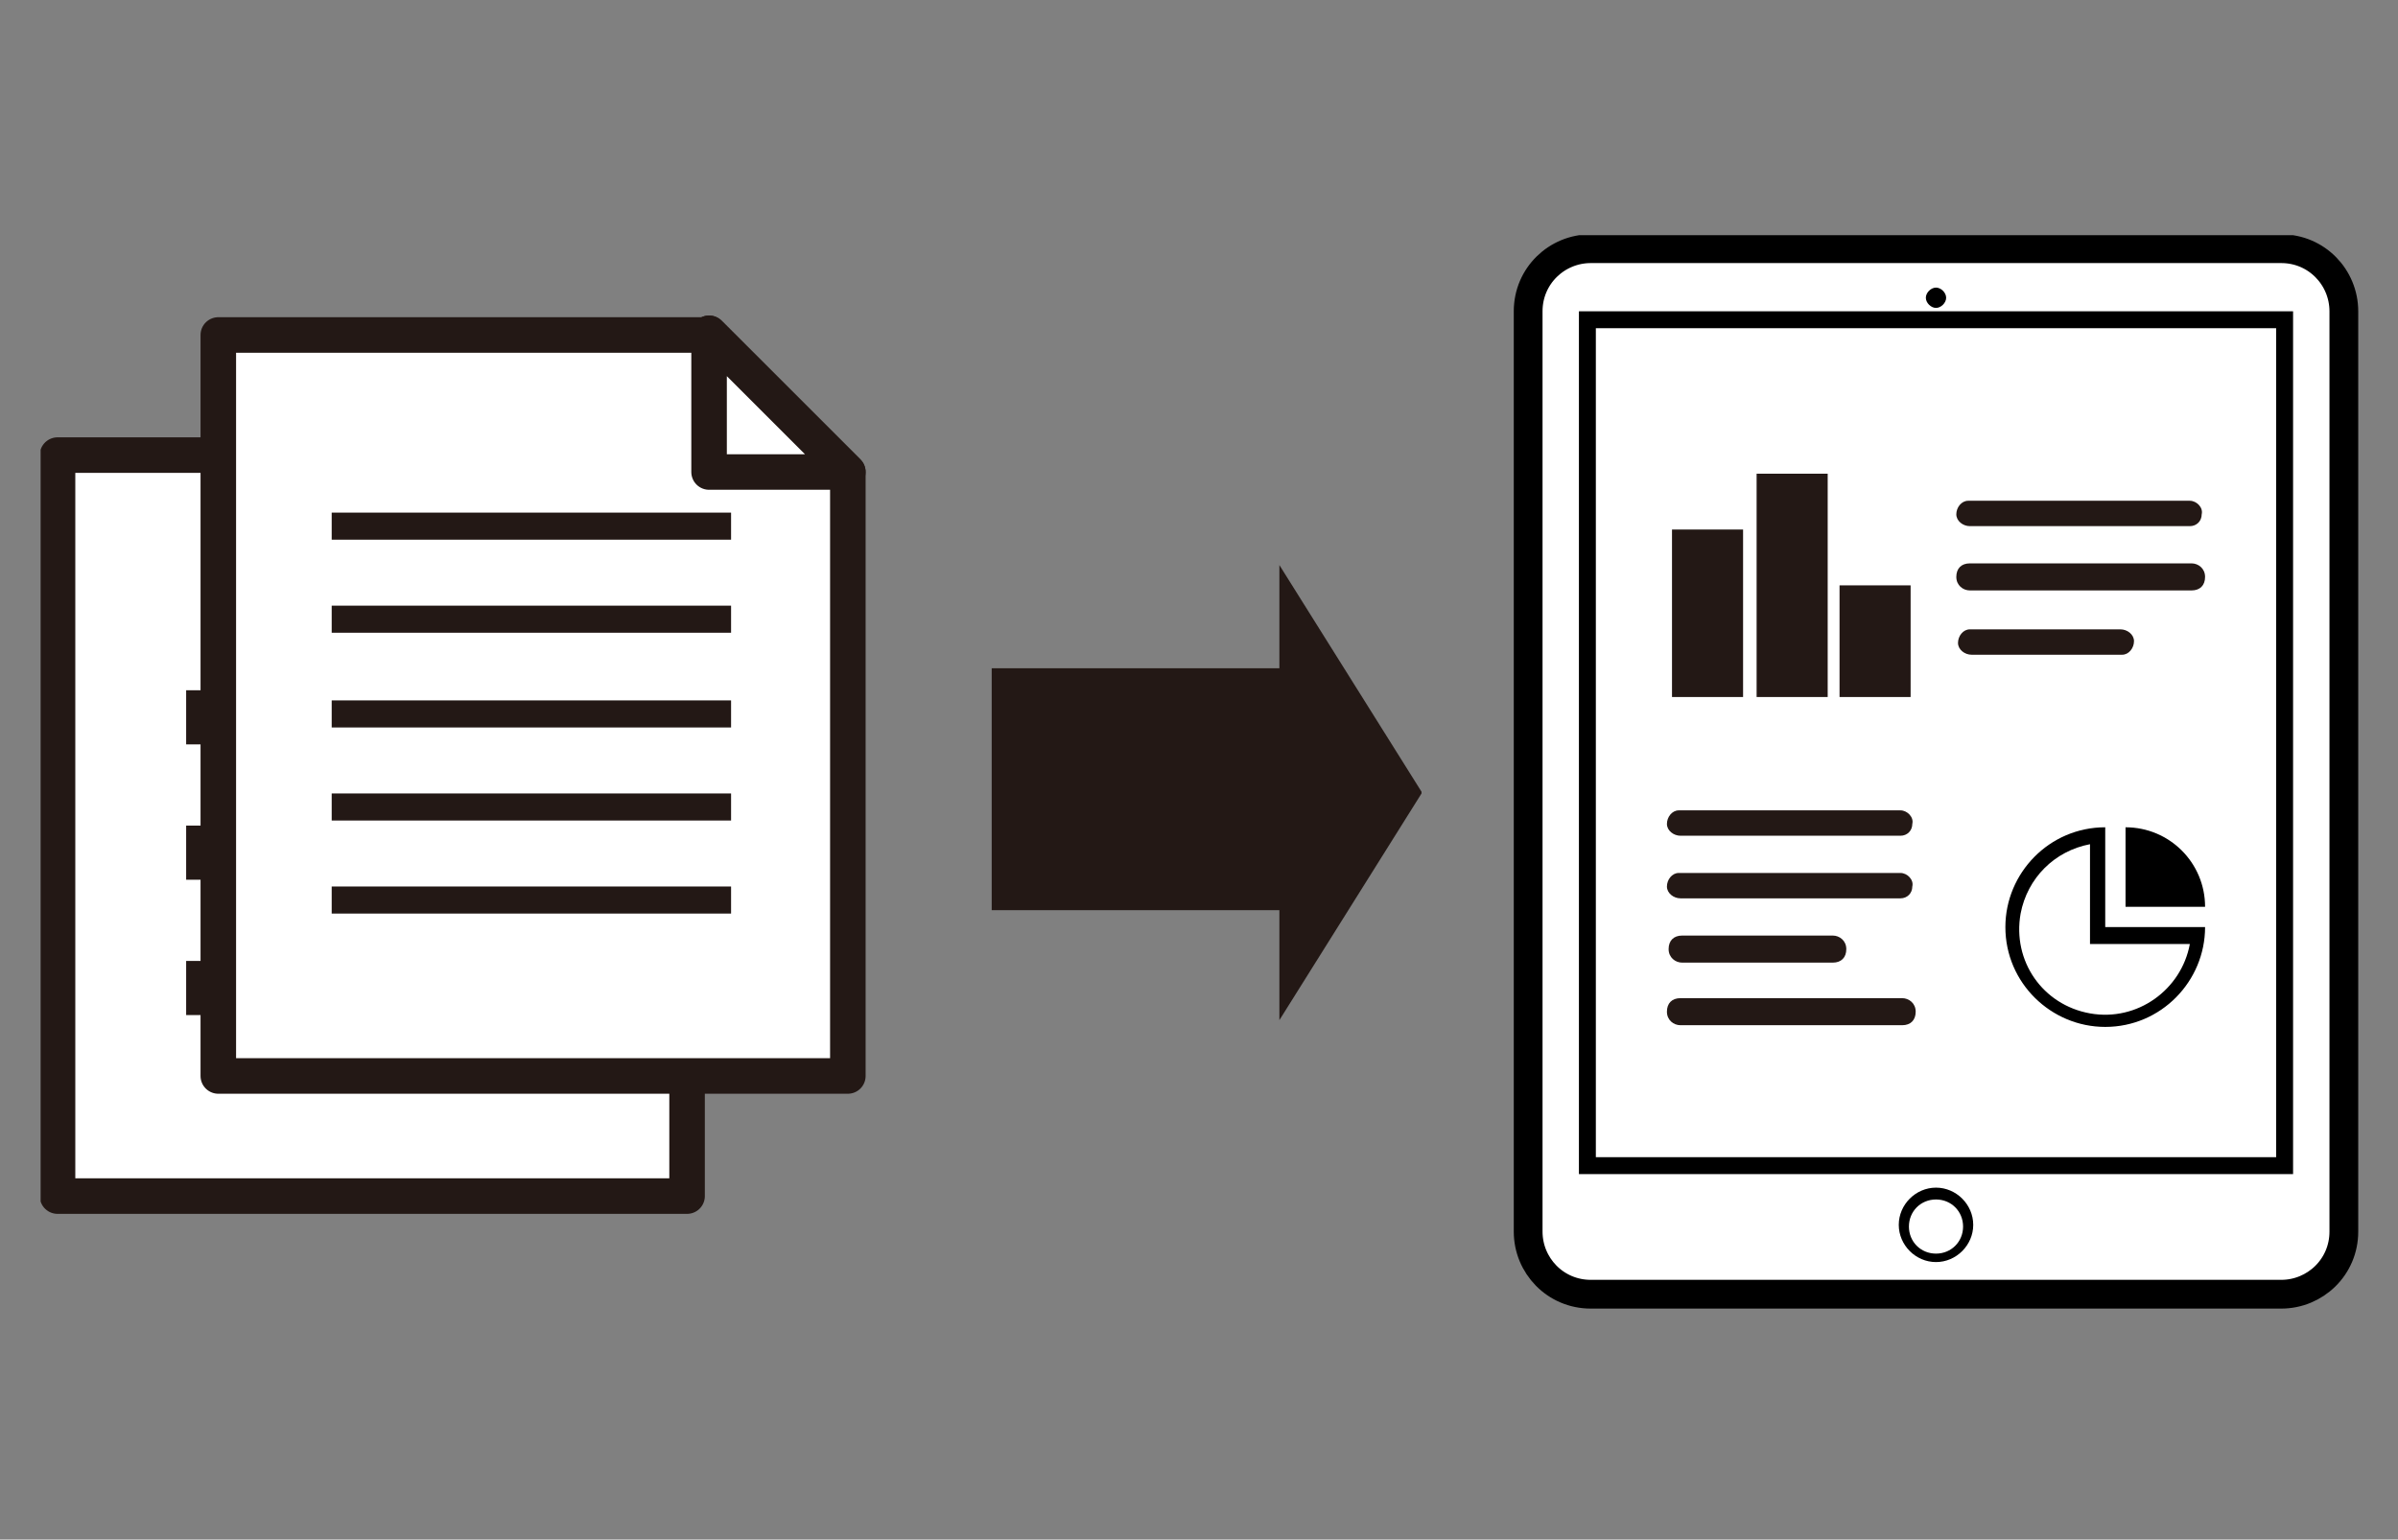 <?xml version="1.0" encoding="UTF-8"?>
<svg id="_レイヤー_1" data-name="レイヤー_1" xmlns="http://www.w3.org/2000/svg" xmlns:xlink="http://www.w3.org/1999/xlink" version="1.1" viewBox="0 0 141.7 91">
  <rect x="0" y="0" width="141.7" height="91" fill="#808080" stroke="none"/>
  <!-- Generator: Adobe Illustrator 29.6.1, SVG Export Plug-In . SVG Version: 2.1.1 Build 9)  -->
  <defs>
    <style>
      .st0, .st1, .st2, .st3 {
        fill: none;
      }

      .st1 {
        stroke-width: 1.7px;
      }

      .st1, .st2 {
        stroke: #000;
        stroke-miterlimit: 10;
      }

      .st2 {
        stroke-width: 1px;
      }

      .st4 {
        clip-path: url(#clippath-1);
      }

      .st5 {
        fill: #231815;
      }

      .st6 {
        fill: #fff;
      }

      .st3 {
        stroke: #231815;
        stroke-linecap: round;
        stroke-linejoin: round;
        stroke-width: 2.1px;
      }

      .st7 {
        clip-path: url(#clippath);
      }
    </style>
    <clipPath id="clippath">
      <rect class="st0" x="2.4" y="13.9" width="137" height="63.6"/>
    </clipPath>
    <clipPath id="clippath-1">
      <rect class="st0" x="2.4" y="13.9" width="137" height="63.6"/>
    </clipPath>
  </defs>
  <g id="_グループ_591" data-name="グループ_591">
    <path id="_パス_1383" data-name="パス_1383" class="st6" d="M32.4,26.9H3.4v43.8h37.2v-35.6l-8.2-8.2Z"/>
    <g id="_グループ_592" data-name="グループ_592">
      <g class="st7">
        <g id="_グループ_591-2" data-name="グループ_591-2">
          <path id="_パス_1384" data-name="パス_1384" class="st3" d="M32.4,26.9H3.4v43.8h37.2v-35.6l-8.2-8.2Z"/>
        </g>
      </g>
    </g>
    <rect id="_長方形_752" data-name="長方形_752" class="st5" x="11" y="56.8" width="22" height="3.2"/>
    <rect id="_長方形_753" data-name="長方形_753" class="st5" x="11" y="48.8" width="22" height="3.2"/>
    <rect id="_長方形_754" data-name="長方形_754" class="st5" x="11" y="40.8" width="22" height="3.2"/>
    <path id="_パス_1385" data-name="パス_1385" class="st6" d="M32.4,35.1v-8.2l8.2,8.2h-8.2Z"/>
    <path id="_パス_1386" data-name="パス_1386" class="st3" d="M32.4,35.1v-8.2l8.2,8.2h-8.2Z"/>
    <path id="_パス_1387" data-name="パス_1387" class="st6" d="M41.9,19.8H12.9v43.8h37.2V27.9l-8.2-8.2Z"/>
    <path id="_パス_1388" data-name="パス_1388" class="st3" d="M41.9,19.8H12.9v43.8h37.2V27.9l-8.2-8.2Z"/>
    <rect id="_長方形_755" data-name="長方形_755" class="st5" x="19.6" y="52.4" width="23.6" height="1.6"/>
    <rect id="_長方形_756" data-name="長方形_756" class="st5" x="19.6" y="46.9" width="23.6" height="1.6"/>
    <rect id="_長方形_757" data-name="長方形_757" class="st5" x="19.6" y="41.4" width="23.6" height="1.6"/>
    <rect id="_長方形_758" data-name="長方形_758" class="st5" x="19.6" y="35.8" width="23.6" height="1.6"/>
    <rect id="_長方形_759" data-name="長方形_759" class="st5" x="19.6" y="30.3" width="23.6" height="1.6"/>
    <path id="_パス_1389" data-name="パス_1389" class="st6" d="M41.9,27.9v-8.2l8.2,8.2h-8.2Z"/>
    <path id="_パス_1390" data-name="パス_1390" class="st3" d="M41.9,27.9v-8.2l8.2,8.2h-8.2Z"/>
    <g id="_グループ_594" data-name="グループ_594">
      <g class="st4">
        <g id="_グループ_593" data-name="グループ_593">
          <path id="_パス_1391" data-name="パス_1391" class="st6" d="M134.8,76.6h-40.8c-2.1,0-3.7-1.7-3.7-3.7V18.4c0-2.1,1.7-3.7,3.7-3.7h40.8c2.1,0,3.7,1.7,3.7,3.7v54.4c0,2.1-1.7,3.7-3.7,3.7"/>
          <path id="_長方形_760" data-name="長方形_760" class="st1" d="M94,14.7h40.8c2.1,0,3.7,1.7,3.7,3.7h0v54.4c0,2.1-1.7,3.7-3.7,3.7h-40.8c-2.1,0-3.7-1.7-3.7-3.7h0V18.4c0-2.1,1.7-3.7,3.7-3.7Z"/>
          <rect id="_長方形_761" data-name="長方形_761" class="st2" x="93.8" y="18.9" width="41.2" height="50"/>
          <path id="_パス_1392" data-name="パス_1392" d="M115,17.6c0-.3-.3-.6-.6-.6s-.6.3-.6.6c0,.3.3.6.6.6,0,0,0,0,0,0,.3,0,.6-.3.6-.6"/>
          <path id="_パス_1393" data-name="パス_1393" d="M114.4,74.6c-1.2,0-2.2-1-2.2-2.2s1-2.2,2.2-2.2,2.2,1,2.2,2.2c0,1.2-1,2.2-2.2,2.2M114.4,70.9c-.9,0-1.6.7-1.6,1.6,0,.9.7,1.6,1.6,1.6.9,0,1.6-.7,1.6-1.6,0-.9-.7-1.6-1.6-1.6"/>
          <path id="_パス_1394" data-name="パス_1394" class="st5" d="M129.5,31.1h-13.1c-.4,0-.8-.3-.8-.7,0-.4.3-.8.7-.8,0,0,0,0,0,0h13.1c.4,0,.8.4.7.8,0,.4-.3.7-.7.7"/>
          <path id="_パス_1395" data-name="パス_1395" class="st5" d="M129.5,34.9h-13.1c-.4,0-.8-.3-.8-.8s.3-.8.8-.8h13.1c.4,0,.8.3.8.8s-.3.8-.8.8"/>
          <path id="_パス_1396" data-name="パス_1396" class="st5" d="M125.4,38.7h-8.9c-.4,0-.8-.3-.8-.7s.3-.8.7-.8c0,0,0,0,0,0h8.9c.4,0,.8.3.8.7s-.3.8-.7.8c0,0,0,0,0,0"/>
          <path id="_パス_1397" data-name="パス_1397" class="st5" d="M112.4,49.4h-13.1c-.4,0-.8-.3-.8-.7,0-.4.3-.8.7-.8,0,0,0,0,0,0h13.1c.4,0,.8.4.7.8,0,.4-.3.7-.7.7"/>
          <path id="_パス_1398" data-name="パス_1398" class="st5" d="M112.4,53.1h-13.1c-.4,0-.8-.3-.8-.7,0-.4.3-.8.7-.8,0,0,0,0,0,0h13.1c.4,0,.8.4.7.8,0,.4-.3.7-.7.7"/>
          <path id="_パス_1399" data-name="パス_1399" class="st5" d="M108.3,56.9h-8.9c-.4,0-.8-.3-.8-.8s.3-.8.8-.8h8.9c.4,0,.8.3.8.8s-.3.8-.8.8"/>
          <path id="_パス_1400" data-name="パス_1400" class="st5" d="M112.4,60.6h-13.1c-.4,0-.8-.3-.8-.8s.3-.8.8-.8h13.1c.4,0,.8.3.8.8s-.3.8-.8.8"/>
          <rect id="_長方形_762" data-name="長方形_762" class="st5" x="98.8" y="31.3" width="4.2" height="9.9"/>
          <rect id="_長方形_763" data-name="長方形_763" class="st5" x="103.8" y="28" width="4.2" height="13.2"/>
          <rect id="_長方形_764" data-name="長方形_764" class="st5" x="108.7" y="34.6" width="4.2" height="6.6"/>
          <path id="_パス_1401" data-name="パス_1401" d="M123.5,49.9v5.9h5.9c-.5,2.7-3.1,4.6-5.9,4.1s-4.6-3.1-4.1-5.9c.4-2.1,2-3.7,4.1-4.1M124.4,48.9c-3.3,0-5.9,2.7-5.9,5.9,0,3.3,2.7,5.9,5.9,5.9,3.3,0,5.9-2.7,5.9-5.9h0s-5.9,0-5.9,0v-5.9Z"/>
          <path id="_パス_1402" data-name="パス_1402" d="M125.6,48.9v4.7h4.7c0-2.6-2.1-4.7-4.7-4.7h0"/>
          <path id="_パス_1403" data-name="パス_1403" class="st5" d="M84,46.9l-4.2,6.7-4.2,6.7v-26.9l4.2,6.7,4.2,6.7Z"/>
          <rect id="_長方形_765" data-name="長方形_765" class="st5" x="58.6" y="39.5" width="19.5" height="14.3"/>
        </g>
      </g>
    </g>
  </g>
</svg>